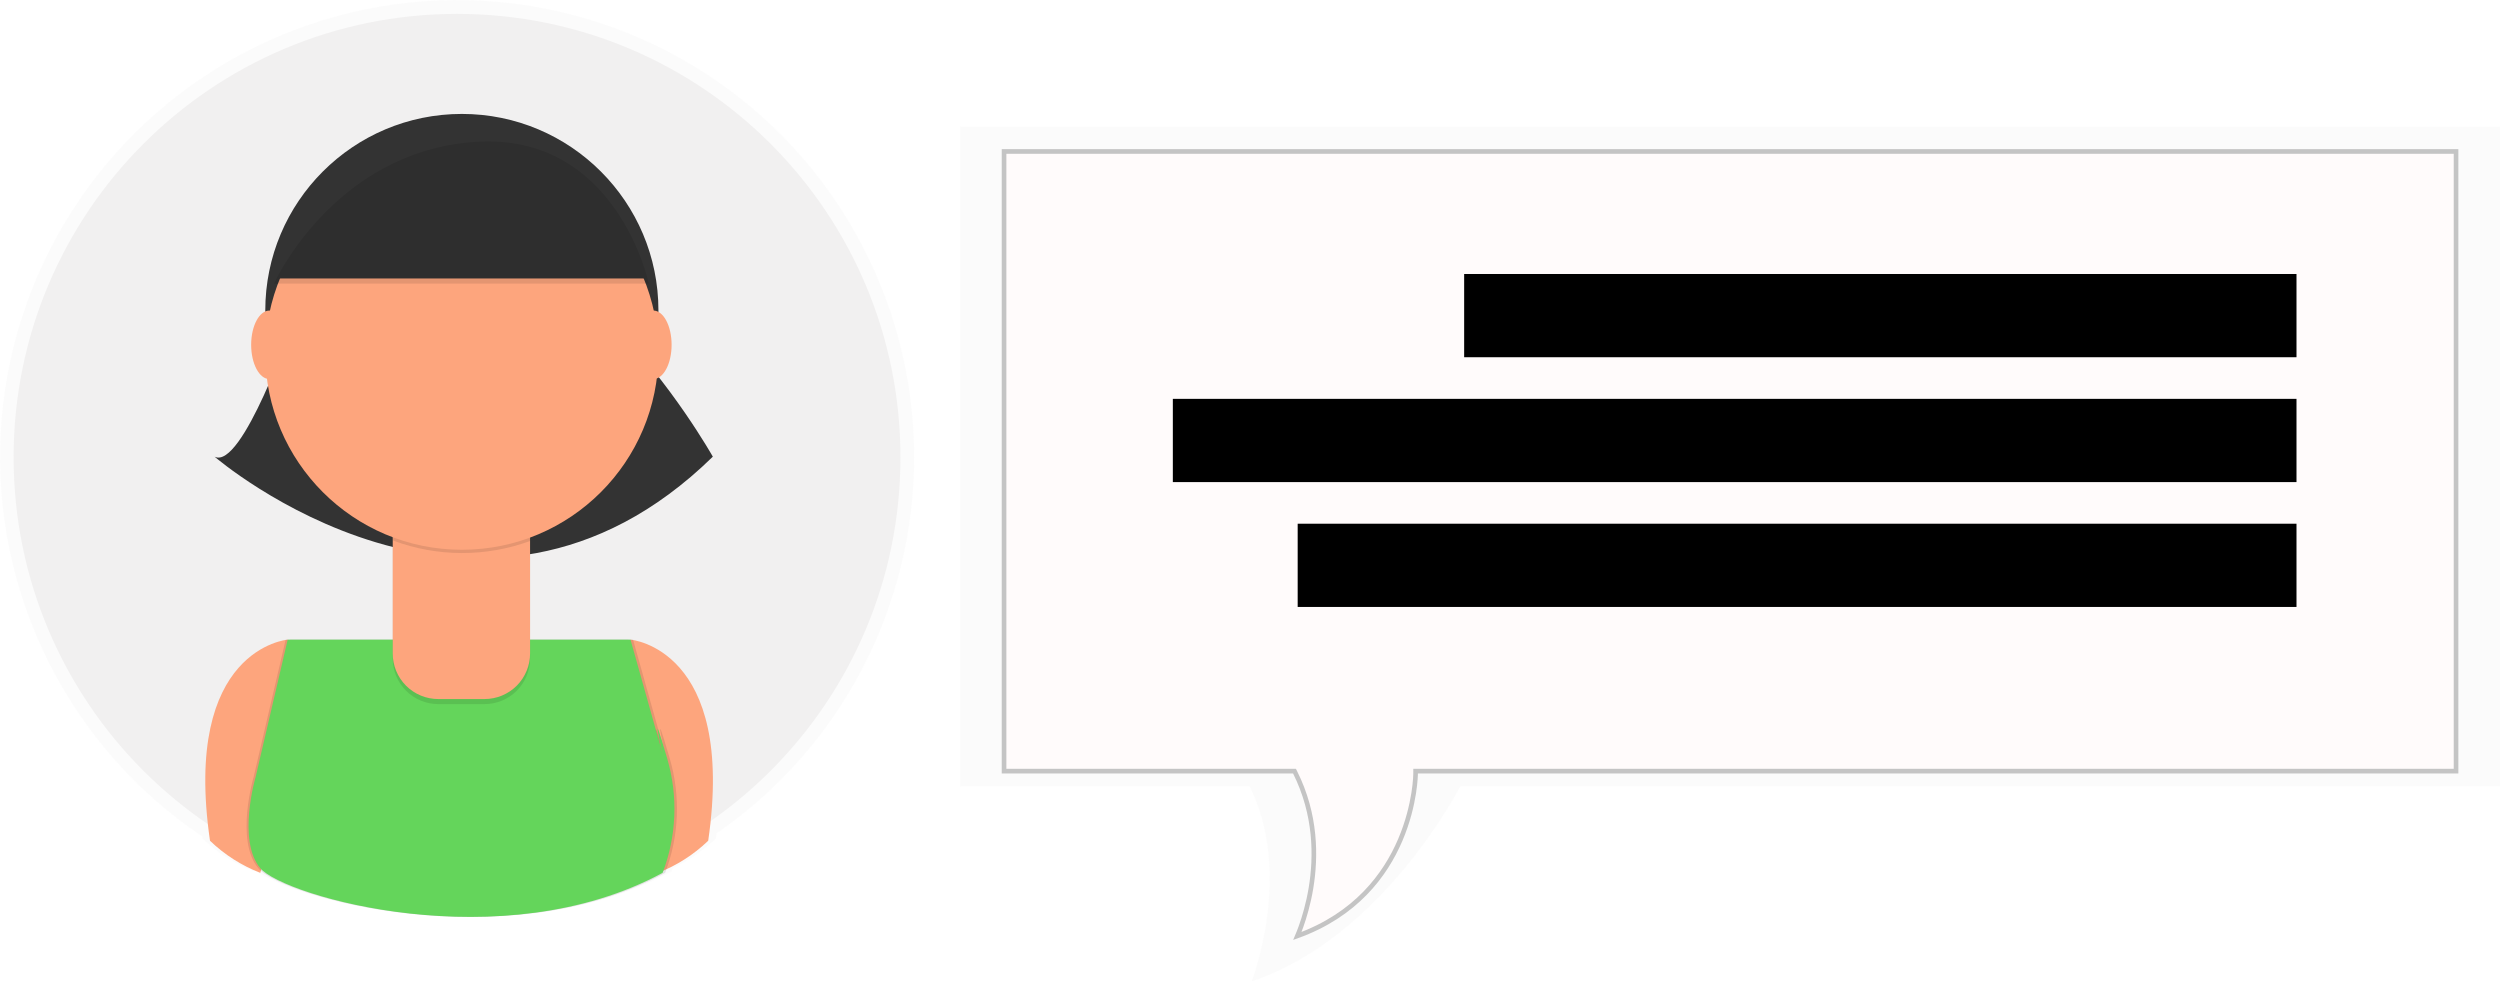 <svg xmlns="http://www.w3.org/2000/svg" width="142" height="56" viewBox="0 0 142 56" fill="none"><g opacity="0.5"><path opacity="0.5" d="M51.927 25.973C51.928 21.49 50.769 17.083 48.562 13.181C46.355 9.279 43.176 6.015 39.333 3.707C35.49 1.398 31.115 0.124 26.634 0.009C22.152 -0.107 17.718 0.939 13.761 3.046C9.804 5.153 6.46 8.249 4.055 12.031C1.649 15.814 0.264 20.155 0.034 24.632C-0.196 29.109 0.738 33.569 2.743 37.578C4.748 41.588 7.758 45.009 11.478 47.51L11.494 47.626C12.342 48.438 13.342 49.075 14.438 49.498L14.472 49.383C15.688 50.434 20.807 52.096 26.688 52.08H26.817C30.541 52.08 34.586 51.424 38.143 49.498C38.143 49.498 38.174 49.43 38.221 49.302C39.122 48.878 39.949 48.312 40.669 47.626C40.683 47.526 40.697 47.428 40.711 47.332C44.171 44.947 47 41.756 48.954 38.036C50.907 34.315 51.928 30.175 51.927 25.973Z" fill="url(#paint0_linear)"></path></g><path d="M25.959 51.161C39.869 51.161 51.145 39.885 51.145 25.975C51.145 12.065 39.869 0.789 25.959 0.789C12.05 0.789 0.773 12.065 0.773 25.975C0.773 39.885 12.05 51.161 25.959 51.161Z" fill="#F1F0F0"></path><path d="M16.34 36.332C16.34 36.332 10.339 36.823 11.928 47.755C12.75 48.545 13.72 49.165 14.783 49.578L18.158 38.155L16.34 36.332Z" fill="#FDA57D"></path><path d="M35.814 36.332C35.814 36.332 41.815 36.823 40.226 47.755C39.404 48.545 38.434 49.165 37.371 49.578L33.996 38.15L35.814 36.332Z" fill="#FDA57D"></path><path d="M16.6 18.416C16.6 18.416 13.745 26.726 12.188 25.939C12.188 25.939 27.217 38.922 40.489 25.939C40.489 25.939 38.151 21.783 34.776 18.408L16.6 18.416Z" fill="#333333"></path><path d="M26.234 28.802C32.4 28.802 37.399 23.803 37.399 17.636C37.399 11.47 32.4 6.471 26.234 6.471C20.067 6.471 15.068 11.47 15.068 17.636C15.068 23.803 20.067 28.802 26.234 28.802Z" fill="#333333"></path><path opacity="0.1" d="M35.697 36.332H16.226L14.409 44.122C14.409 44.122 13.342 47.729 14.671 49.315C16 50.901 28.403 54.508 37.522 49.578C38.318 47.501 38.41 45.221 37.785 43.087C36.734 39.452 37.522 42.825 37.522 42.825L35.697 36.332Z" fill="black"></path><path opacity="0.1" d="M35.957 36.332H16.484L14.666 44.122C14.666 44.122 13.6 47.729 14.929 49.315C16.258 50.901 28.661 54.508 37.78 49.578C38.575 47.501 38.668 45.221 38.043 43.087C36.992 39.452 37.78 42.825 37.78 42.825L35.957 36.332Z" fill="black"></path><path d="M35.813 36.332H16.34L14.522 44.122C14.522 44.122 13.456 47.729 14.785 49.315C16.114 50.901 28.516 54.508 37.636 49.578C38.431 47.501 38.523 45.221 37.898 43.087C36.847 39.452 37.636 42.825 37.636 42.825L35.813 36.332Z" fill="#64D55B"></path><path opacity="0.1" d="M22.312 29.868H30.108V37.406C30.108 37.746 30.041 38.083 29.91 38.396C29.78 38.71 29.59 38.995 29.35 39.236C29.11 39.476 28.824 39.666 28.51 39.797C28.197 39.926 27.86 39.993 27.52 39.993H24.894C24.208 39.993 23.55 39.721 23.064 39.236C22.579 38.751 22.307 38.093 22.307 37.406V29.868H22.312Z" fill="black"></path><path d="M22.312 29.581H30.108V37.119C30.108 37.459 30.041 37.795 29.91 38.109C29.78 38.423 29.59 38.708 29.35 38.949C29.11 39.189 28.824 39.379 28.51 39.509C28.197 39.639 27.86 39.706 27.52 39.706H24.894C24.208 39.706 23.55 39.434 23.064 38.949C22.579 38.463 22.307 37.805 22.307 37.119V29.581H22.312Z" fill="#FDA57D"></path><path opacity="0.1" d="M22.328 30.704C24.839 31.642 27.603 31.649 30.118 30.725V29.769H22.328V30.704Z" fill="black"></path><path d="M26.234 31.226C32.4 31.226 37.399 26.227 37.399 20.061C37.399 13.894 32.4 8.896 26.234 8.896C20.067 8.896 15.068 13.894 15.068 20.061C15.068 26.227 20.067 31.226 26.234 31.226Z" fill="#FDA57D"></path><path d="M15.562 15.818H36.853C36.853 15.818 35.036 7.221 26.988 7.77C18.94 8.319 15.562 15.818 15.562 15.818Z" fill="#333333"></path><path d="M15.303 21.531C15.876 21.531 16.341 20.66 16.341 19.585C16.341 18.51 15.876 17.639 15.303 17.639C14.73 17.639 14.266 18.51 14.266 19.585C14.266 20.66 14.73 21.531 15.303 21.531Z" fill="#FDA57D"></path><path d="M37.11 21.531C37.683 21.531 38.147 20.66 38.147 19.585C38.147 18.51 37.683 17.639 37.11 17.639C36.537 17.639 36.072 18.51 36.072 19.585C36.072 20.66 36.537 21.531 37.11 21.531Z" fill="#FDA57D"></path><path opacity="0.1" d="M15.562 16.108H36.853C36.853 16.108 35.036 7.511 26.988 8.06C18.94 8.609 15.562 16.108 15.562 16.108Z" fill="black"></path><g opacity="0.5"><path opacity="0.5" d="M141.999 7.188V44.673H82.941C82.941 44.673 78.581 53.254 71.082 55.75C71.082 55.75 73.475 49.672 70.977 44.673H54.535V7.188H141.999Z" fill="url(#paint1_linear)"></path></g><path d="M73.446 43.8H57.03V8.604H139.503V43.8H80.537H80.406V43.931V43.931L80.406 43.932L80.406 43.935L80.406 43.949C80.406 43.962 80.405 43.981 80.404 44.007C80.403 44.058 80.399 44.134 80.392 44.231C80.379 44.426 80.352 44.709 80.297 45.056C80.187 45.749 79.968 46.699 79.53 47.721C78.679 49.706 77.003 51.966 73.69 53.163C73.748 53.026 73.822 52.843 73.902 52.618C74.088 52.095 74.312 51.349 74.462 50.453C74.76 48.663 74.761 46.269 73.563 43.872L73.527 43.8H73.446Z" fill="#FFFBFB" stroke="#C4C4C4" stroke-width="0.263"></path><path d="M83.164 15.563H130.441V20.291H83.164V15.563Z" fill="black"></path><path d="M66.617 22.655H130.441V27.383H66.617V22.655Z" fill="black"></path><path d="M73.708 29.747H130.441V34.475H73.708V29.747Z" fill="black"></path><defs><linearGradient id="paint0_linear" x1="27687.8" y1="35861.6" x2="27687.8" y2="25534" gradientUnits="userSpaceOnUse"><stop stop-color="#808080" stop-opacity="0.25"></stop><stop offset="0.54" stop-color="#808080" stop-opacity="0.12"></stop><stop offset="1" stop-color="#808080" stop-opacity="0.1"></stop></linearGradient><linearGradient id="paint1_linear" x1="-289011" y1="34122.1" x2="-289011" y2="25143.4" gradientUnits="userSpaceOnUse"><stop stop-color="#808080" stop-opacity="0.25"></stop><stop offset="0.54" stop-color="#808080" stop-opacity="0.12"></stop><stop offset="1" stop-color="#808080" stop-opacity="0.1"></stop></linearGradient></defs></svg>
